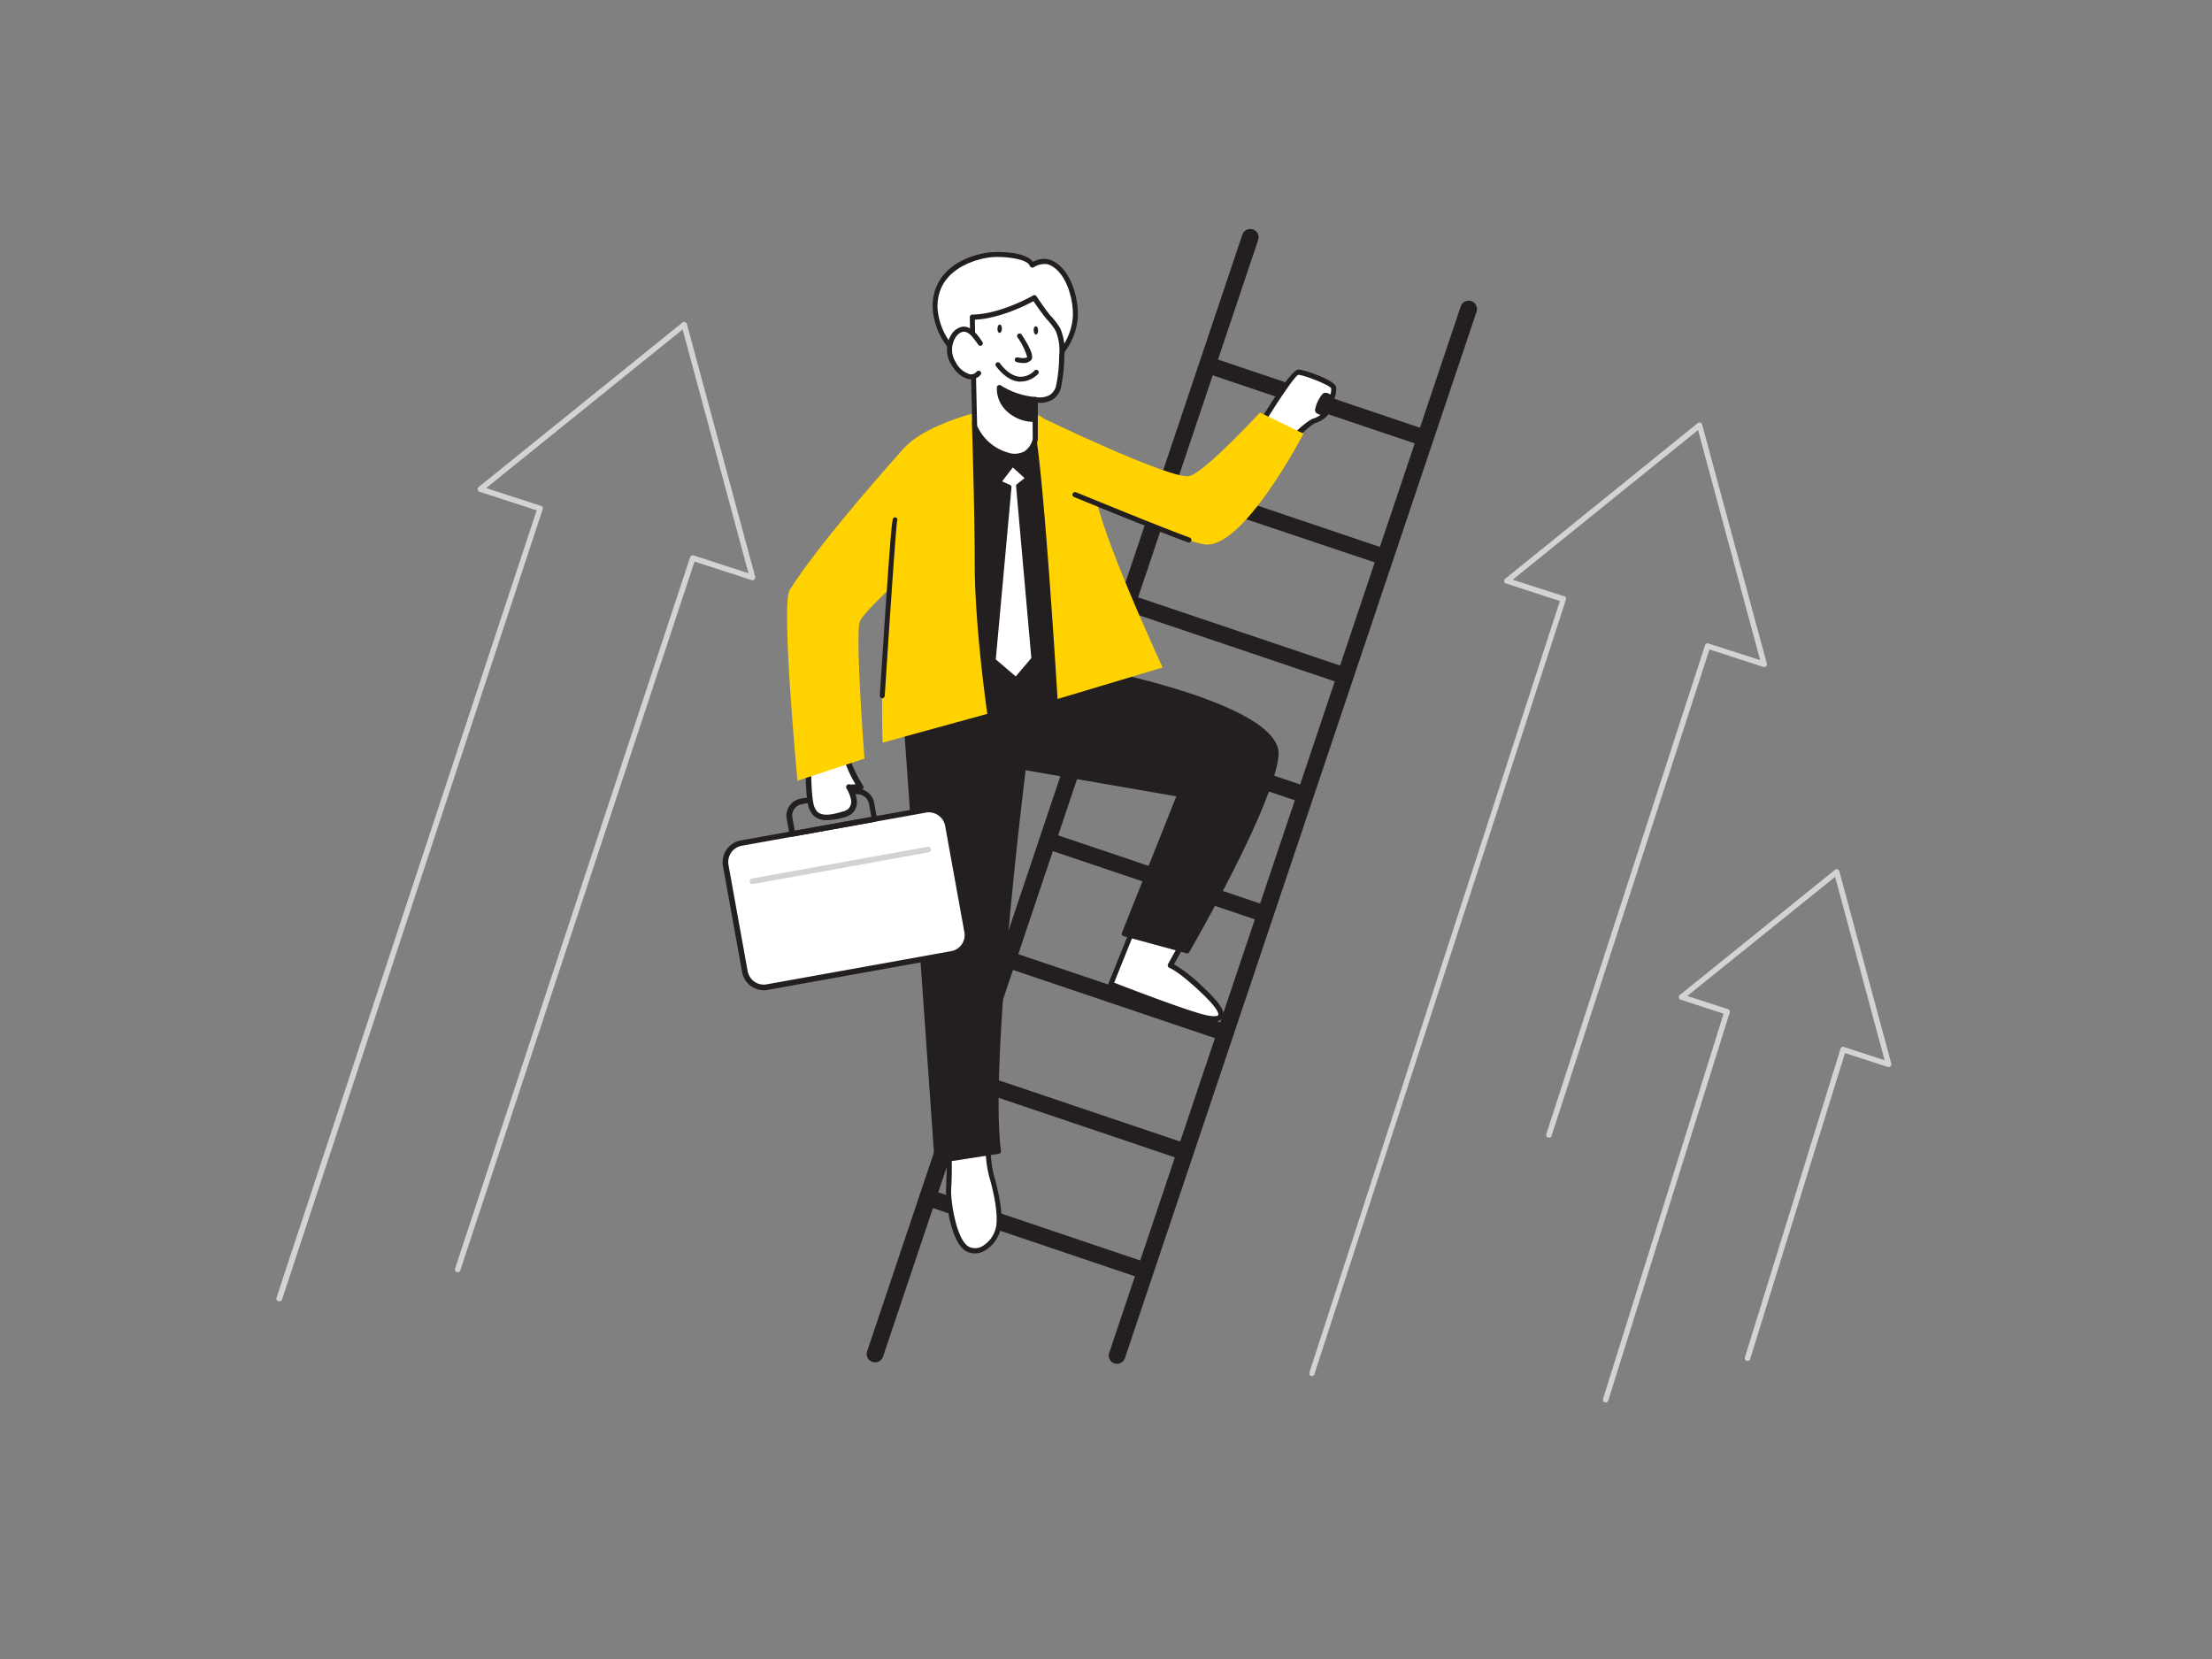 <svg viewBox="0 0 400 300" xmlns="http://www.w3.org/2000/svg"><rect x="0" y="0" width="400" height="300" fill="#808080" stroke="none"/><path d="m50.47 235.3h-.15a.49.49 0 0 1 -.32-.63l47.05-142.39-10.32-3.35a.5.5 0 0 1 -.16-.87l36.84-29.74a.5.5 0 0 1 .47-.08.49.49 0 0 1 .33.34l12.35 45.71a.54.54 0 0 1 -.14.5.51.51 0 0 1 -.5.11l-10.33-3.35-42.35 128.16a.5.5 0 0 1 -.63.32.49.49 0 0 1 -.32-.63l42.51-128.64a.51.51 0 0 1 .63-.32l9.92 3.22-11.91-44.08-35.53 28.68 9.92 3.22a.5.5 0 0 1 .3.25.46.46 0 0 1 0 .38l-47.13 142.89a.51.51 0 0 1 -.53.3z" fill="#d1d3d4"/><path d="m237.26 248.83a.45.45 0 0 1 -.16 0 .5.5 0 0 1 -.32-.63l45.3-139.52-9.73-3.16a.49.49 0 0 1 -.16-.86l34.81-28.15a.5.5 0 0 1 .47-.09.55.55 0 0 1 .33.35l11.7 43.23a.5.5 0 0 1 -.14.49.48.48 0 0 1 -.5.11l-9.73-3.16-28.56 87.95a.5.5 0 0 1 -.63.32.49.49 0 0 1 -.32-.63l28.71-88.42a.48.48 0 0 1 .25-.29.5.5 0 0 1 .38 0l9.33 3-11.23-41.6-33.52 27.06 9.33 3a.5.5 0 0 1 .29.24.53.53 0 0 1 0 .39l-45.46 140a.5.5 0 0 1 -.44.37z" fill="#d1d3d4"/><path d="m290.36 253.6h-.15a.5.5 0 0 1 -.33-.63l21.8-69.67-7.75-2.52a.48.48 0 0 1 -.33-.38.49.49 0 0 1 .17-.48l28.05-22.63a.48.48 0 0 1 .46-.09.47.47 0 0 1 .33.34l9.4 34.8a.5.5 0 0 1 -.64.6l-7.74-2.51-17.13 55.27a.5.5 0 1 1 -.95-.3l17.28-55.77a.53.53 0 0 1 .25-.3.5.5 0 0 1 .38 0l7.34 2.39-8.95-33.16-26.73 21.54 7.34 2.38a.51.51 0 0 1 .32.63l-21.95 70.14a.48.48 0 0 1 -.47.35z" fill="#d1d3d4"/><g fill="#231f20"><path d="m158.22 246.35a1.6 1.6 0 0 1 -.47-.08 1.5 1.5 0 0 1 -.95-1.9l67.86-201.95a1.5 1.5 0 0 1 2.85 1l-67.86 202a1.51 1.51 0 0 1 -1.43.93z"/><path d="m202 246.62a1.61 1.61 0 0 1 -.48-.08 1.49 1.49 0 0 1 -.94-1.9l63.57-189.25a1.5 1.5 0 0 1 2.85 1l-63.58 189.21a1.51 1.51 0 0 1 -1.42 1.02z"/><path d="m257 80.49a1.61 1.61 0 0 1 -.48-.08l-38.52-12.97a1.5 1.5 0 0 1 1-2.85l38.49 13a1.5 1.5 0 0 1 -.48 2.92z"/><path d="m249.74 102a1.61 1.61 0 0 1 -.48-.08l-38.49-12.92a1.5 1.5 0 0 1 1-2.85l38.49 13a1.5 1.5 0 0 1 .95 1.9 1.52 1.52 0 0 1 -1.47.95z"/><path d="m242.49 123.51a1.61 1.61 0 0 1 -.48-.08l-38.49-13a1.5 1.5 0 0 1 1-2.85l38.49 13a1.5 1.5 0 0 1 .95 1.9 1.52 1.52 0 0 1 -1.47 1.03z"/><path d="m235.24 145a1.61 1.61 0 0 1 -.48-.08l-38.49-13a1.5 1.5 0 0 1 1-2.84l38.49 13a1.5 1.5 0 0 1 .95 1.9 1.52 1.52 0 0 1 -1.47 1.02z"/><path d="m228 166.53a1.61 1.61 0 0 1 -.48-.08l-38.49-13a1.5 1.5 0 0 1 1-2.84l38.49 13a1.5 1.5 0 0 1 -.48 2.93z"/><path d="m220.74 188a1.61 1.61 0 0 1 -.48-.08l-38.49-13a1.5 1.5 0 1 1 1-2.84l38.49 13a1.5 1.5 0 0 1 -.48 2.93z"/><path d="m213.49 209.54a1.59 1.59 0 0 1 -.48-.07l-38.49-13a1.5 1.5 0 1 1 1-2.84l38.49 13a1.5 1.5 0 0 1 -.48 2.92z"/><path d="m206.24 231.05a1.34 1.34 0 0 1 -.48-.08l-38.49-13a1.5 1.5 0 1 1 1-2.84l38.49 13a1.5 1.5 0 0 1 -.48 2.92z"/></g><path d="m178.4 46.17c-4.94.87-9.39 3.85-9.3 9.38a12.24 12.24 0 0 0 4.42 8.76 13.85 13.85 0 0 0 13.82 2.74 11.39 11.39 0 0 0 7.08-9.67c.18-3.32-1.3-8.8-4.8-10a4.12 4.12 0 0 0 -3 .6c-.62-1.98-6.16-2.18-8.22-1.81z" fill="#fff"/><path d="m182.91 68.32a14.9 14.9 0 0 1 -9.69-3.66 12.62 12.62 0 0 1 -4.57-9.1c-.09-5.08 3.52-8.76 9.67-9.84 1.69-.3 7.08-.31 8.48 1.63a4.07 4.07 0 0 1 3-.41c3.8 1.31 5.29 7 5.1 10.47a11.86 11.86 0 0 1 -7.37 10.06 12.47 12.47 0 0 1 -4.62.85zm-2.46-21.85a11.29 11.29 0 0 0 -2 .15c-2.13.37-9 2.12-8.92 8.92a11.72 11.72 0 0 0 4.29 8.46 13.4 13.4 0 0 0 13.35 2.65 11 11 0 0 0 6.83-9.29c.18-3.3-1.28-8.45-4.49-9.56a3.56 3.56 0 0 0 -2.6.55.44.44 0 0 1 -.4 0 .46.46 0 0 1 -.29-.29c-.41-1.06-3.37-1.59-5.77-1.59z" fill="#231f20"/><path d="m205.51 166.5-4.63 11.5s13.54 5.3 17.2 6.08 3.78-.89-1.14-5.44c-3.84-3.55-5.32-4-5.32-4l2.48-4.45z" fill="#fff"/><path d="m219.54 184.7a7.73 7.73 0 0 1 -1.55-.2c-3.66-.78-16.73-5.88-17.28-6.1a.44.44 0 0 1 -.25-.25.47.47 0 0 1 0-.35l4.63-11.47a.51.51 0 0 1 .25-.25.43.43 0 0 1 .35 0l8.6 3.64a.44.44 0 0 1 .25.27.46.46 0 0 1 0 .38l-2.24 4a26.82 26.82 0 0 1 5 3.89c4.08 3.77 4.19 5 3.83 5.74a1.58 1.58 0 0 1 -1.59.7zm-18.07-7c2.34.9 13.49 5.2 16.71 5.89 1.48.31 2 .13 2.09 0s.4-.91-3.64-4.64c-3.66-3.39-5.13-3.92-5.15-3.93a.44.44 0 0 1 -.28-.27.48.48 0 0 1 0-.39l2.23-4-7.69-3.27z" fill="#231f20"/><path d="m178.74 205.69a22.78 22.78 0 0 0 .52 6.83c.85 2.86 1.66 6.74 1.34 9.2s-2.94 5.41-5.53 4.21-3.63-8.67-3.54-10.69.34-7.27-.22-10z" fill="#fff"/><path d="m176.3 226.66a3.27 3.27 0 0 1 -1.42-.32c-3.06-1.41-3.87-9.56-3.81-11.12v-.22c.09-2.12.31-7.08-.22-9.65a.48.48 0 0 1 .1-.4.5.5 0 0 1 .38-.15l7.42.45a.42.42 0 0 1 .32.15.47.47 0 0 1 .11.34 22.5 22.5 0 0 0 .51 6.66c.42 1.41 1.76 6.27 1.35 9.39a6.21 6.21 0 0 1 -3 4.39 3.7 3.7 0 0 1 -1.74.48zm-4.44-20.93a58.92 58.92 0 0 1 .14 9.27v.23c-.09 2.07 1 9.19 3.27 10.25a2.56 2.56 0 0 0 2.39-.14 5.31 5.31 0 0 0 2.5-3.71c.38-2.94-.92-7.64-1.32-9a22 22 0 0 1 -.58-6.53z" fill="#231f20"/><path d="m162.78 114.8c1.36-.85 31.94 5.85 31.94 5.85s37.06 6.71 36.07 16-16.09 35.35-16.09 35.35l-11.4-3.12 10-25.14-28.25-4.89s-6.69 53-4.52 69.43l-11.06 1.72z" fill="#231f20"/><path d="m169.47 210.4a.39.39 0 0 1 -.27-.1.42.42 0 0 1 -.2-.3l-6.69-95.16a.46.46 0 0 1 .2-.4c1.41-.88 25.06 4.21 32.28 5.79 1.51.28 37.43 6.89 36.41 16.47-1 9.28-15.53 34.41-16.15 35.48a.45.45 0 0 1 -.5.2l-11.4-3.11a.44.44 0 0 1 -.27-.23.41.41 0 0 1 0-.36l9.84-24.68-27.25-4.72c-.64 5.23-6.5 53.47-4.46 68.86a.45.45 0 0 1 -.37.5l-11.1 1.72zm-6.23-95.24 6.64 94.29 10.2-1.59c-2-16.79 4.51-68.59 4.57-69.12a.45.45 0 0 1 .18-.3.46.46 0 0 1 .34-.08l28.24 4.89a.42.42 0 0 1 .31.22.46.46 0 0 1 0 .38l-9.86 24.69 10.6 2.89c1.66-2.89 15-26.26 15.86-34.83.78-7.29-25.51-13.67-35.71-15.51-10.99-2.42-28.68-6.01-31.37-5.93z" fill="#231f20"/><path d="m183.56 76.05s9.54 5.36 11.39 14.6-.23 30-.23 30l-23.61-1s2.31-26.17 0-33.51-1.88-5.48.35-6.2 7.95-8.49 12.1-3.89z" fill="#231f20"/><path d="m194.72 121.09-23.61-1a.46.46 0 0 1 -.31-.15.44.44 0 0 1 -.11-.33c0-.26 2.28-26.16 0-33.34l-.4-1.27c-1.13-3.57-1.37-4.31-1-4.85a1.21 1.21 0 0 1 1-.43 5 5 0 0 0 1-.2 11.1 11.1 0 0 0 2.36-1.7c2.73-2.28 6.85-5.71 10.14-2.14.92.52 9.74 5.82 11.55 14.87 1.84 9.2-.14 29.28-.22 30.13a.44.44 0 0 1 -.4.41zm-23.13-1.84 22.73 1c.28-3 1.87-21.1.2-29.46-1.79-8.93-11.09-14.26-11.18-14.31a.31.31 0 0 1 -.11-.09c-2.53-2.8-5.56-.67-9 2.18a10.46 10.46 0 0 1 -2.65 1.86 6.05 6.05 0 0 1 -1.21.23 2.1 2.1 0 0 0 -.41.07 24.64 24.64 0 0 0 1.15 4.08l.4 1.27c2.19 6.84.39 29.53.08 33.17z" fill="#231f20"/><path d="m183.28 73s1.87 0 3.54 3.65c1.59 3 4.42 49.75 4.42 49.75l19-5.7s-10.37-22.35-12-30.47a22.26 22.26 0 0 0 -14.96-17.23z" fill="#ffd200"/><path d="m187.16 72.31v7.22s-.73 4-5.12 2.8a9.05 9.05 0 0 1 -5.83-5.17s-.37-15.21-.46-19.79c5.34-.09 11.21-3.52 11.21-3.52s1.84 2.75 2.63 3.62a10.88 10.88 0 0 1 1.65 2.18 9.58 9.58 0 0 1 .68 4.66 29.93 29.93 0 0 1 -.54 5.43c-.67 3.41-4.22 2.57-4.22 2.57z" fill="#fff"/><path d="m183.64 83a5.8 5.8 0 0 1 -1.68-.25 9.43 9.43 0 0 1 -6.14-5.45.4.4 0 0 1 0-.15s-.37-15.21-.45-19.79a.44.44 0 0 1 .13-.33.43.43 0 0 1 .32-.14c5.15-.08 10.92-3.42 11-3.46a.46.46 0 0 1 .61.14s1.83 2.74 2.59 3.57a12 12 0 0 1 1.72 2.27 10.09 10.09 0 0 1 .73 4.89 30.24 30.24 0 0 1 -.56 5.52 3.58 3.58 0 0 1 -1.55 2.43 4.44 4.44 0 0 1 -2.69.57v6.69a4.52 4.52 0 0 1 -1.9 2.92 3.93 3.93 0 0 1 -2.13.57zm-6.94-6a8.7 8.7 0 0 0 5.5 4.82 3.76 3.76 0 0 0 3.07-.21 3.69 3.69 0 0 0 1.48-2.23l-.05-7.14a.46.46 0 0 1 .17-.36.49.49 0 0 1 .39-.09 3.76 3.76 0 0 0 2.56-.36 2.75 2.75 0 0 0 1.18-1.78 28.5 28.5 0 0 0 .53-5.35 9.11 9.11 0 0 0 -.62-4.44 10.76 10.76 0 0 0 -1.58-2.08 38.87 38.87 0 0 1 -2.44-3.33c-1.35.74-6.06 3.14-10.6 3.36.07 4.83.38 18.09.41 19.26z" fill="#231f20"/><path d="m187.12 75.86a7 7 0 0 1 -4.82-1.86 5 5 0 0 1 -1.6-3.92 14 14 0 0 0 6.46 2.2z" fill="#231f20"/><path d="m187 76.3a7.24 7.24 0 0 1 -5-2 5.49 5.49 0 0 1 -1.73-4.29.44.44 0 0 1 .26-.34.42.42 0 0 1 .42 0 13.74 13.74 0 0 0 6.23 2.12.44.44 0 0 1 .43.44v3.55a.45.45 0 0 1 -.42.44zm-5.87-5.4a5.07 5.07 0 0 0 1.46 2.83 6.33 6.33 0 0 0 4.06 1.68v-2.68a14 14 0 0 1 -5.49-1.83z" fill="#231f20"/><path d="m184.33 60.79s2.32 3.47 1.77 4.07-2.1.2-2.1.2" fill="#fff"/><path d="m185 65.64a4.73 4.73 0 0 1 -1.13-.15.44.44 0 1 1 .22-.85c.52.13 1.41.2 1.66-.08a12.15 12.15 0 0 0 -1.75-3.56.45.45 0 0 1 .12-.62.46.46 0 0 1 .62.12c1.66 2.5 2.25 4.05 1.72 4.62a1.84 1.84 0 0 1 -1.46.52z" fill="#231f20"/><ellipse cx="187.38" cy="59.7" fill="#231f20" rx=".4" ry=".75" transform="matrix(.999 -.039 .039 .999 -2.2 7.41)"/><ellipse cx="180.68" cy="59.51" fill="#231f20" rx=".75" ry=".4" transform="matrix(.03 -1 1 .03 115.84 238.34)"/><path d="m177.27 62.06c-.77-1.08-2-3-3.56-2.44a2.6 2.6 0 0 0 -1.08.8 4.67 4.67 0 0 0 -.24 5.21c.73 1.44 3 3.62 4.6 1.81" fill="#fff"/><path d="m175.6 68.58a1.32 1.32 0 0 1 -.28 0c-1.52-.18-2.85-1.77-3.34-2.73a5.06 5.06 0 0 1 .3-5.7 3.16 3.16 0 0 1 1.27-.94c1.8-.67 3.12 1.21 3.91 2.34l.18.26a.46.46 0 0 1 -.1.64.45.45 0 0 1 -.64-.11l-.19-.27c-.9-1.28-1.78-2.4-2.84-2a2.28 2.28 0 0 0 -.89.68 4.18 4.18 0 0 0 -.18 4.7 4.27 4.27 0 0 0 2.63 2.24 1.34 1.34 0 0 0 1.21-.52.47.47 0 0 1 .65 0 .46.46 0 0 1 0 .65 2.27 2.27 0 0 1 -1.69.76z" fill="#231f20"/><path d="m175.7 74.84s.56 16.83.56 27c0 11.65 2.28 27.25 2.28 27.25l-18.93 5.2a182.32 182.32 0 0 1 .7-23.12c.76-8.55 2.08-20.56 1.74-26.63s13.65-9.7 13.65-9.7z" fill="#ffd200"/><path d="m184.62 69a3.11 3.11 0 0 1 -.43 0c-2.38-.27-4-2.71-4.1-2.81a.44.44 0 0 1 .12-.61.45.45 0 0 1 .62.12s1.49 2.2 3.46 2.42a3.44 3.44 0 0 0 2.79-1.12.44.44 0 0 1 .63 0 .43.43 0 0 1 0 .62 4.44 4.44 0 0 1 -3.09 1.38z" fill="#231f20"/><path d="m183.09 83.86-2.6 3.38 1.96.84-2.86 31.35 4.14 3.54 3.24-3.82-2.78-31.25 1.8-1.41z" fill="#fff"/><path d="m183.73 123.43a.48.48 0 0 1 -.3-.11l-4.13-3.54a.48.48 0 0 1 -.16-.39l2.83-31-1.66-.71a.48.48 0 0 1 -.26-.31.49.49 0 0 1 .08-.39l2.6-3.38a.44.44 0 0 1 .32-.17.49.49 0 0 1 .35.11l2.9 2.63a.48.48 0 0 1 .15.36.43.43 0 0 1 -.18.34l-1.6 1.25 2.75 31a.47.47 0 0 1 -.1.34l-3.24 3.81a.43.43 0 0 1 -.31.16zm-3.66-4.19 3.61 3.08 2.82-3.32-2.76-31.06a.46.46 0 0 1 .17-.4l1.37-1.08-2.13-1.93-1.94 2.52 1.42.62a.46.46 0 0 1 .28.46z" fill="#231f20"/><rect fill="#fff" height="26.46" rx="3.46" transform="matrix(.984 -.178 .178 .984 -26.45 29.8)" width="40.81" x="132.63" y="149.25"/><path d="m138.09 179.07a4 4 0 0 1 -3.89-3.26l-3.47-19.23a4 4 0 0 1 3.19-4.6l33.35-6a4 4 0 0 1 4.6 3.2l3.47 19.23a4 4 0 0 1 -3.19 4.6l-33.35 6a3.49 3.49 0 0 1 -.71.06zm29.91-32.18a3.07 3.07 0 0 0 -.53.05l-33.35 6a3 3 0 0 0 -2.39 3.44l3.47 19.23a3 3 0 0 0 1.23 1.91 2.94 2.94 0 0 0 2.21.48l33.36-6a2.95 2.95 0 0 0 2.39-3.43l-3.48-19.24a3 3 0 0 0 -2.9-2.43z" fill="#231f20"/><path d="m136.07 159.86a.49.49 0 0 1 -.49-.42.5.5 0 0 1 .4-.58l31.76-5.73a.5.5 0 1 1 .18 1l-31.76 5.74z" fill="#d1d3d4"/><path d="m143.26 151.3a.51.51 0 0 1 -.49-.41l-.51-2.84a3.12 3.12 0 0 1 2.51-3.62l9.69-1.75a3.06 3.06 0 0 1 2.33.51 3.09 3.09 0 0 1 1.29 2l.51 2.84a.45.45 0 0 1 -.08.37.49.49 0 0 1 -.32.21l-14.84 2.68zm11.74-7.67a2.43 2.43 0 0 0 -.38 0l-9.62 1.79a2.11 2.11 0 0 0 -1.71 2.45l.43 2.35 13.85-2.5-.43-2.35a2.11 2.11 0 0 0 -2.07-1.74z" fill="#231f20"/><path d="m152.21 132.61s.46 2.77 1 4.7a26.61 26.61 0 0 0 2.45 5c-.71-.19-1.41.13-2.11 0a6.93 6.93 0 0 1 .87 2.2 2.41 2.41 0 0 1 -.67 2.18 3.3 3.3 0 0 1 -1.13.55c-1.46.45-3.92 1.12-5.18-.13a3.57 3.57 0 0 1 -.82-1.83c-.58-2.74-.41-11.07-.37-12.42" fill="#fff"/><path d="m149.55 148.31a3.37 3.37 0 0 1 -2.46-.86 4 4 0 0 1 -1-2.08c-.64-3.05-.39-12.45-.38-12.54a.5.5 0 0 1 .51-.49.51.51 0 0 1 .49.52c-.08 2.41-.16 9.84.36 12.3a3.21 3.21 0 0 0 .68 1.58c1 1 3 .51 4.68 0a2.71 2.71 0 0 0 .95-.45 1.94 1.94 0 0 0 .51-1.73 6.82 6.82 0 0 0 -.82-2 .5.5 0 0 1 .53-.73 2.55 2.55 0 0 0 .82 0h.29a22.11 22.11 0 0 1 -2-4.29c-.54-1.93-1-4.63-1-4.75a.49.49 0 0 1 .41-.57.51.51 0 0 1 .58.41 47.32 47.32 0 0 0 1 4.64 25.75 25.75 0 0 0 2.38 4.83.5.5 0 0 1 -.55.75 2.34 2.34 0 0 0 -.95 0h-.21a6 6 0 0 1 .55 1.64 2.88 2.88 0 0 1 -.85 2.63 3.51 3.51 0 0 1 -1.3.64 11.33 11.33 0 0 1 -3.22.55z" fill="#231f20"/><path d="m163.41 81.1s-14.93 16.53-20.61 25.6c-1.62 2.59 1.41 34.48 1.41 34.48l12.11-4s-1.69-22.18-.85-24.75 17.85-17.1 17.85-17.1z" fill="#ffd200"/><path d="m161.8 94c-.22.13-2.27 31.8-2.27 31.8" fill="#fff"/><path d="m159.53 126.27a.47.47 0 0 1 -.43-.49c2.07-31.91 2.22-32 2.51-32.16a.45.45 0 0 1 .62.16.47.47 0 0 1 0 .4c-.22 1.13-1.46 19.5-2.24 31.66a.47.47 0 0 1 -.46.43z" fill="#231f20"/><path d="m228 76.69s5.72-9.44 6.75-9.41 6.29 1.94 6.38 2.84a4.64 4.64 0 0 1 -.32 1.92s-1-.85-1.36-.52-1.6 2.44-1.13 2.77a3.39 3.39 0 0 0 1.41.38 4.27 4.27 0 0 1 -2 1.36c-1.32.42-5 4.22-5 4.22z" fill="#fff"/><path d="m232.79 80.71a.47.47 0 0 1 -.28-.09l-4.76-3.57a.45.45 0 0 1 -.12-.6c3.88-6.39 6.29-9.63 7.16-9.63.91 0 6.69 1.88 6.83 3.25a5.18 5.18 0 0 1 -.36 2.14.45.45 0 0 1 -.71.18 3.23 3.23 0 0 0 -.81-.48 6.67 6.67 0 0 0 -1 2.06 3.06 3.06 0 0 0 1.08.24.46.46 0 0 1 .39.26.49.49 0 0 1 0 .47 4.78 4.78 0 0 1 -2.24 1.52c-.89.29-3.4 2.67-4.77 4.11a.47.47 0 0 1 -.41.14zm-4.16-4.14 4.11 3.07c.93-1 3.65-3.66 4.87-4a3.71 3.71 0 0 0 1.18-.62 2.32 2.32 0 0 1 -.7-.3.74.74 0 0 1 -.3-.55 6.26 6.26 0 0 1 1.36-2.92c.38-.38 1-.19 1.44.1a3.25 3.25 0 0 0 .12-1.14c-.32-.61-4.87-2.4-5.94-2.43-.61.22-3.58 4.6-6.14 8.79z" fill="#231f20"/><path d="m189.1 75.86s23.12 11.14 26.07 10.21 12.67-11.47 12.67-11.47l7.88 3.82s-11.07 21.27-18 20-25.54-10.14-25.54-10.14z" fill="#ffd200"/><path d="m194.43 89.45s13.57 5.63 20.57 8.18" fill="#fff"/><path d="m215 98.08a.44.44 0 0 1 -.16 0c-6.87-2.52-20.43-8.13-20.56-8.19a.46.46 0 1 1 .35-.84c.13 0 13.67 5.65 20.53 8.17a.46.46 0 0 1 .27.58.45.45 0 0 1 -.43.28z" fill="#231f20"/></svg>